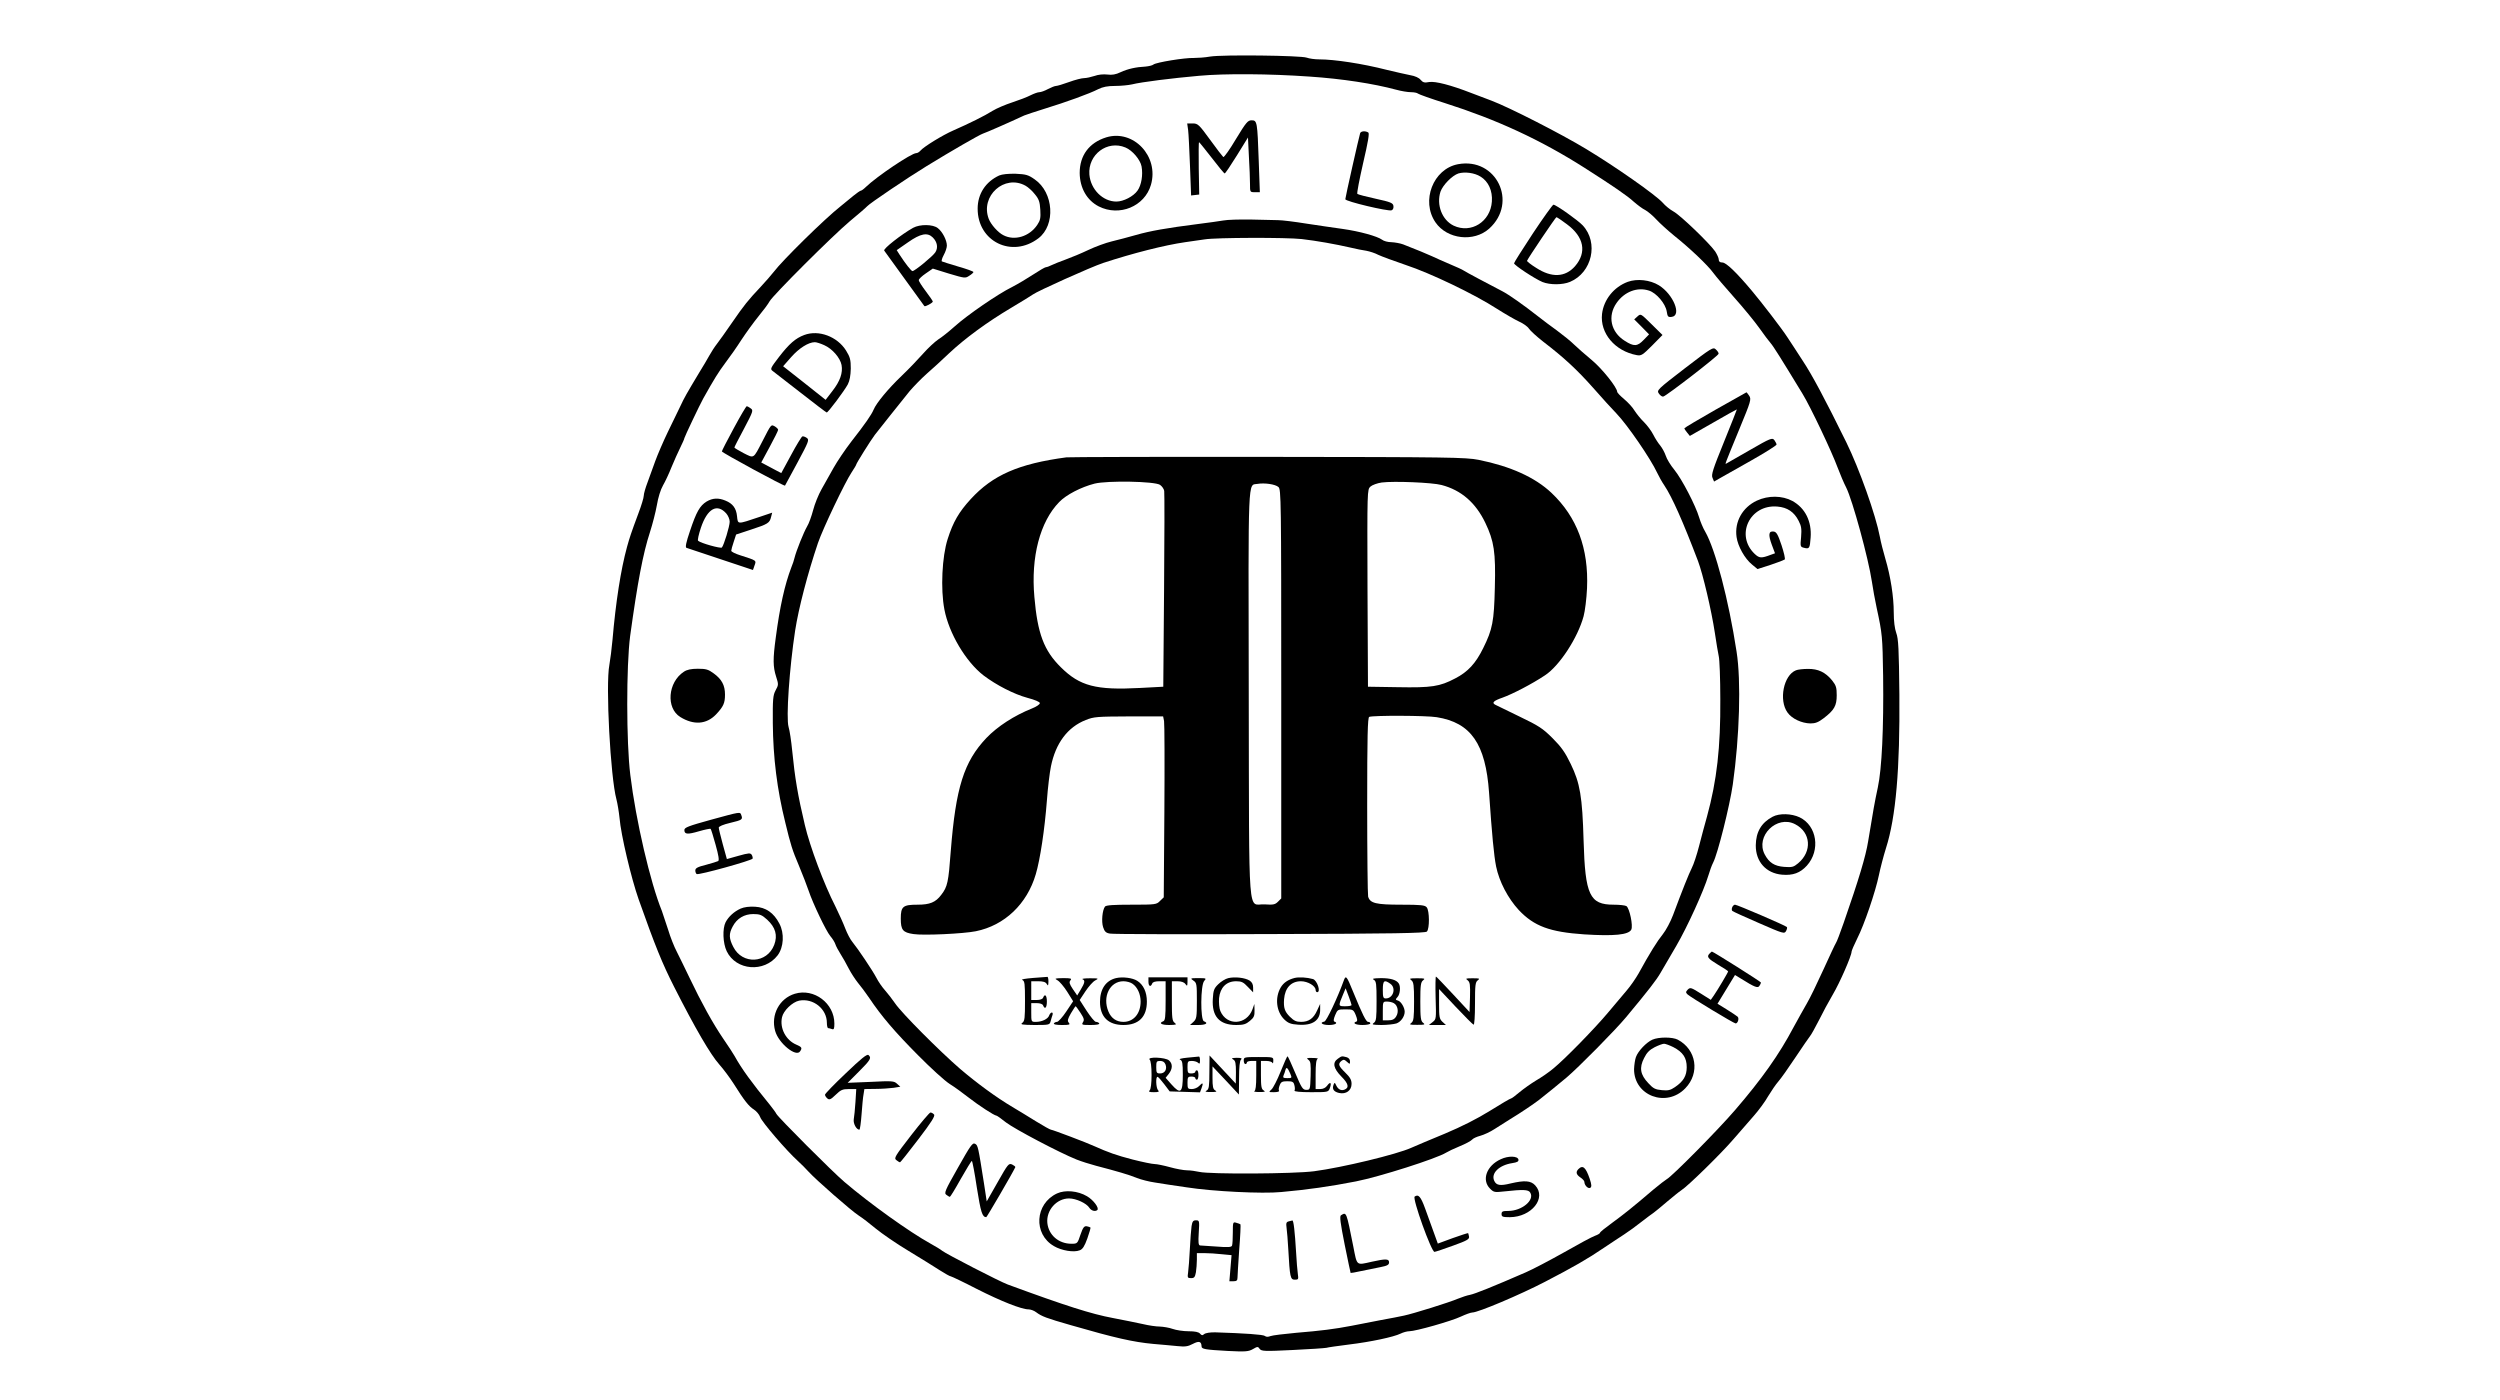 <?xml version="1.0" encoding="UTF-8" standalone="yes"?>
<svg version="1.0" xmlns="http://www.w3.org/2000/svg" width="1600" height="896" viewBox="0 0 1600 896" preserveAspectRatio="xMidYMid meet">
  <g transform="translate(0,896) scale(0.1,-0.1)" fill="#000000" stroke="none">
    <path d="M7745 8598 c-33 -6 -80 -9 -105 -9 -57 2 -241 -28 -258 -42 -7 -6
-30 -11 -50 -13 -62 -3 -115 -15 -160 -36 -31 -15 -55 -19 -85 -15 -25 3 -58
0 -82 -9 -22 -7 -52 -14 -67 -14 -15 0 -58 -11 -96 -25 -38 -14 -76 -25 -83
-25 -8 0 -31 -9 -52 -20 -20 -11 -45 -20 -55 -20 -10 0 -35 -9 -57 -20 -21
-11 -73 -31 -116 -45 -43 -14 -100 -38 -126 -54 -52 -33 -152 -82 -252 -126
-69 -30 -189 -104 -210 -129 -8 -9 -19 -16 -27 -16 -31 0 -251 -148 -323 -217
-13 -13 -27 -23 -31 -23 -5 0 -26 -15 -47 -32 -22 -18 -59 -49 -83 -68 -102
-80 -374 -348 -428 -420 -15 -19 -52 -62 -83 -95 -82 -87 -107 -118 -184 -230
-38 -55 -81 -116 -96 -135 -15 -19 -37 -53 -49 -75 -12 -22 -41 -71 -64 -108
-83 -138 -97 -163 -122 -217 -15 -30 -51 -104 -80 -165 -29 -60 -65 -144 -80
-185 -15 -41 -37 -103 -50 -138 -13 -34 -24 -72 -24 -85 0 -12 -15 -62 -34
-112 -48 -129 -56 -154 -73 -215 -40 -146 -72 -352 -93 -595 -5 -55 -14 -127
-20 -160 -25 -127 7 -720 45 -860 7 -27 16 -81 20 -120 9 -109 75 -386 122
-520 107 -302 151 -410 227 -560 136 -268 233 -434 289 -497 26 -29 67 -84 92
-123 69 -110 98 -146 130 -166 16 -10 34 -32 40 -48 10 -31 171 -218 240 -280
22 -20 53 -51 70 -70 44 -49 273 -250 320 -280 22 -14 72 -52 110 -84 39 -32
133 -97 210 -143 77 -47 167 -102 200 -124 33 -21 65 -39 71 -39 6 -1 80 -36
165 -80 156 -79 287 -131 332 -131 13 0 35 -8 48 -18 36 -27 65 -38 222 -83
284 -82 399 -108 527 -120 52 -4 122 -11 155 -14 49 -5 67 -3 99 14 40 21 55
16 56 -16 0 -17 22 -21 166 -29 117 -6 135 -4 163 12 29 17 32 17 43 1 12 -15
30 -16 212 -7 110 5 206 12 215 14 9 3 73 12 144 21 140 17 286 48 331 70 16
8 41 15 55 15 41 0 270 65 331 94 30 14 63 26 73 26 37 0 306 114 464 196 181
94 274 147 381 220 41 27 97 65 127 84 29 19 79 55 110 80 32 25 67 51 79 59
11 8 50 40 86 71 36 30 76 63 90 72 41 25 259 239 335 328 39 45 96 111 128
147 32 36 74 93 93 127 20 33 49 76 65 94 16 18 65 87 110 155 45 67 87 129
94 137 7 8 32 53 56 100 23 47 63 121 89 165 44 74 120 248 120 274 0 6 16 44
36 84 45 88 117 300 139 406 9 44 29 121 45 172 64 200 90 509 86 984 -3 292
-6 357 -20 394 -10 28 -16 75 -16 131 0 101 -20 230 -54 345 -13 44 -29 107
-35 140 -26 138 -131 434 -215 605 -136 276 -219 432 -281 525 -39 61 -83 127
-96 147 -34 53 -164 222 -228 298 -99 118 -164 180 -188 180 -16 0 -23 6 -23
19 0 10 -11 33 -23 52 -37 53 -223 232 -266 255 -22 12 -53 37 -70 57 -44 49
-300 229 -489 343 -162 98 -493 267 -607 310 -36 13 -95 36 -132 50 -129 50
-226 75 -266 69 -31 -6 -40 -3 -55 14 -10 13 -36 25 -67 30 -27 5 -95 21 -150
34 -156 40 -335 67 -432 67 -28 0 -64 5 -80 11 -37 14 -540 20 -618 7z m635
-128 c209 -14 410 -45 555 -84 32 -9 75 -16 95 -16 20 0 40 -4 45 -9 6 -5 84
-33 173 -61 330 -105 610 -234 893 -414 185 -118 274 -179 315 -217 23 -20 56
-45 73 -53 17 -9 50 -37 72 -61 22 -24 73 -70 112 -102 103 -82 217 -191 251
-238 16 -22 77 -94 136 -160 59 -66 131 -154 160 -195 29 -41 62 -85 72 -96
17 -19 66 -97 204 -324 51 -83 188 -372 225 -473 16 -43 41 -101 55 -128 40
-80 142 -453 164 -601 6 -42 20 -119 31 -170 36 -166 37 -182 41 -434 4 -333
-8 -594 -34 -714 -20 -93 -29 -143 -62 -345 -15 -94 -59 -241 -156 -520 -23
-66 -45 -124 -50 -130 -4 -5 -40 -82 -80 -170 -40 -88 -87 -185 -105 -215 -18
-30 -56 -100 -86 -154 -93 -176 -203 -331 -375 -531 -111 -129 -403 -424 -437
-442 -9 -5 -48 -35 -85 -66 -137 -117 -189 -158 -264 -213 -43 -31 -78 -59
-78 -64 0 -4 -15 -13 -32 -19 -18 -6 -107 -54 -198 -106 -91 -51 -201 -109
-245 -128 -209 -91 -326 -138 -357 -144 -18 -3 -53 -15 -78 -25 -53 -23 -287
-96 -345 -108 -22 -5 -89 -18 -150 -29 -60 -12 -144 -28 -185 -36 -109 -21
-197 -32 -355 -45 -77 -7 -151 -16 -164 -21 -15 -6 -28 -6 -36 1 -11 9 -129
17 -316 23 -33 1 -63 -4 -72 -11 -11 -10 -17 -9 -27 3 -9 10 -31 15 -74 15
-33 0 -79 7 -101 15 -22 8 -59 14 -82 15 -23 0 -72 7 -109 16 -37 8 -124 26
-193 39 -134 25 -299 77 -671 214 -52 19 -397 197 -420 216 -8 7 -42 28 -75
46 -134 74 -387 255 -550 394 -78 66 -422 411 -436 436 -4 9 -23 34 -41 57
-117 143 -181 231 -227 314 -9 16 -41 65 -72 110 -68 100 -141 233 -215 388
-30 63 -68 140 -83 170 -16 30 -41 93 -55 140 -15 47 -33 101 -40 120 -74 181
-167 581 -202 870 -26 208 -26 700 -1 890 47 341 82 528 127 665 16 50 36 127
44 172 8 49 24 100 39 126 14 24 39 77 55 118 17 41 42 97 56 125 14 29 26 55
26 60 0 6 100 217 121 254 70 125 96 167 140 226 29 38 76 105 104 149 29 44
78 112 109 150 32 39 64 82 71 96 21 39 406 423 515 514 52 43 102 86 110 95
15 18 261 184 379 256 156 96 340 202 362 209 19 6 170 72 264 116 11 5 70 24
130 43 137 42 289 97 343 125 30 15 60 21 109 21 37 0 86 5 108 10 59 15 259
40 430 55 163 15 450 13 705 -5z"/>
    <path d="M7910 8070 c-39 -66 -76 -118 -81 -115 -4 3 -43 53 -84 110 -72 99
-79 105 -112 105 l-35 0 6 -42 c3 -24 8 -128 12 -231 l7 -188 26 3 26 3 -3
168 c-1 92 -1 167 2 167 2 0 38 -45 81 -100 42 -55 79 -100 83 -100 4 0 39 52
78 115 l71 115 6 -122 c4 -66 7 -145 7 -175 0 -53 0 -53 31 -53 l32 0 -7 198
c-9 254 -10 262 -46 262 -24 0 -35 -13 -100 -120z"/>
    <path d="M8705 8108 c-7 -22 -95 -411 -95 -423 0 -14 275 -79 296 -71 9 3 14
15 12 28 -3 19 -17 25 -113 46 -60 13 -113 27 -118 31 -4 4 13 92 37 197 32
137 41 191 33 196 -19 12 -47 9 -52 -4z"/>
    <path d="M7080 8081 c-109 -34 -170 -115 -170 -228 1 -96 46 -175 122 -214
132 -67 294 0 334 138 53 182 -112 357 -286 304z m123 -65 c44 -18 95 -78 103
-121 10 -55 -1 -120 -26 -155 -26 -37 -90 -70 -135 -70 -87 0 -165 78 -173
173 -10 128 115 222 231 173z"/>
    <path d="M9331 7909 c-159 -30 -238 -235 -144 -372 75 -109 246 -128 344 -40
186 168 45 458 -200 412z m144 -79 c51 -31 78 -91 73 -160 -9 -129 -133 -207
-245 -154 -74 36 -111 133 -84 217 15 43 75 104 115 117 41 12 103 4 141 -20z"/>
    <path d="M6395 7837 c-87 -40 -138 -118 -138 -212 -1 -211 220 -319 389 -190
111 85 98 293 -24 377 -41 29 -56 33 -122 36 -47 1 -86 -3 -105 -11z m169 -66
c16 -9 43 -33 59 -54 26 -31 32 -49 35 -100 3 -53 0 -67 -20 -97 -50 -74 -145
-103 -217 -65 -34 17 -79 68 -93 104 -56 147 101 288 236 212z"/>
    <path d="M9811 7467 c-66 -100 -121 -187 -121 -192 0 -12 132 -99 182 -120 48
-19 128 -19 176 1 141 59 185 251 81 362 -31 33 -171 132 -187 132 -5 0 -64
-82 -131 -183z m217 58 c110 -81 129 -180 52 -269 -63 -71 -149 -75 -249 -10
-34 21 -60 42 -58 45 7 18 183 279 188 279 4 0 34 -20 67 -45z"/>
    <path d="M7830 7549 c-25 -4 -99 -15 -165 -23 -197 -25 -305 -44 -395 -70 -47
-13 -116 -32 -155 -41 -38 -9 -106 -34 -150 -55 -44 -21 -109 -48 -145 -61
-36 -13 -76 -29 -90 -36 -14 -7 -30 -13 -36 -13 -6 0 -42 -21 -80 -46 -38 -25
-100 -62 -137 -81 -91 -45 -286 -179 -367 -252 -36 -32 -83 -70 -106 -84 -22
-15 -65 -55 -95 -89 -30 -34 -92 -99 -138 -143 -86 -82 -163 -175 -180 -217
-14 -33 -54 -91 -141 -202 -41 -53 -92 -129 -115 -170 -22 -40 -57 -102 -77
-137 -20 -35 -44 -95 -54 -134 -10 -38 -27 -86 -39 -105 -21 -36 -69 -155 -80
-200 -3 -14 -12 -41 -20 -60 -43 -112 -74 -253 -100 -450 -19 -139 -18 -187 2
-250 16 -50 16 -53 -3 -88 -17 -32 -19 -55 -18 -211 2 -220 27 -423 80 -636
35 -145 45 -176 87 -275 24 -58 52 -130 62 -160 27 -81 111 -257 139 -291 14
-16 28 -39 32 -51 4 -13 19 -41 33 -63 14 -22 38 -64 53 -94 15 -29 42 -70 58
-90 17 -20 50 -64 73 -98 79 -118 165 -218 312 -366 81 -82 172 -165 204 -185
31 -19 85 -59 121 -87 64 -50 164 -115 177 -115 4 0 32 -20 62 -44 55 -42 343
-194 451 -237 30 -12 87 -30 125 -40 134 -35 210 -57 261 -78 28 -11 80 -24
115 -29 35 -6 127 -20 204 -31 165 -26 485 -42 605 -30 169 15 314 36 478 68
152 30 516 146 577 184 11 7 50 26 87 41 37 15 72 34 79 42 6 8 30 19 53 25
22 6 64 25 91 43 28 18 72 46 98 62 71 43 149 96 186 124 54 43 124 99 176
143 77 65 313 304 382 387 144 173 194 238 220 283 16 27 61 105 101 173 70
120 176 352 206 452 8 27 21 64 30 81 29 55 106 362 126 501 43 305 54 661 24
850 -51 333 -136 654 -200 766 -14 23 -31 64 -39 91 -23 78 -111 247 -159 306
-24 29 -49 70 -55 90 -7 21 -23 50 -35 65 -13 15 -33 46 -45 70 -12 24 -39 60
-59 80 -21 20 -48 54 -61 74 -12 21 -43 54 -67 74 -24 20 -44 41 -44 46 0 28
-97 149 -162 203 -40 33 -91 78 -114 100 -22 22 -72 62 -110 90 -38 27 -92 68
-120 90 -93 73 -188 140 -229 161 -91 47 -241 127 -250 134 -5 4 -44 22 -85
39 -41 18 -93 40 -115 51 -37 17 -91 39 -185 76 -19 7 -53 13 -75 14 -22 0
-49 7 -60 16 -30 22 -145 54 -253 69 -53 7 -158 23 -232 34 -74 12 -155 22
-180 22 -25 0 -103 2 -175 4 -71 1 -150 -1 -175 -6z m501 -119 c95 -11 214
-32 314 -55 33 -8 78 -17 100 -20 21 -4 56 -15 76 -26 21 -10 100 -39 176 -65
158 -52 441 -188 583 -280 52 -33 116 -70 142 -82 25 -11 54 -31 63 -45 9 -14
50 -51 92 -84 132 -101 217 -180 319 -295 54 -62 122 -136 149 -164 71 -74
218 -288 261 -380 10 -21 30 -58 46 -81 49 -73 120 -233 215 -483 32 -85 86
-315 108 -460 9 -63 21 -131 25 -150 5 -19 10 -143 10 -275 2 -307 -22 -520
-85 -750 -14 -49 -37 -135 -51 -190 -14 -55 -35 -118 -46 -139 -20 -40 -62
-145 -120 -301 -16 -43 -46 -99 -66 -124 -35 -43 -84 -121 -155 -251 -17 -30
-51 -80 -77 -110 -25 -30 -78 -93 -118 -140 -86 -103 -278 -299 -349 -357 -28
-24 -79 -59 -112 -78 -33 -20 -81 -54 -106 -75 -26 -22 -50 -40 -54 -40 -5 0
-65 -35 -135 -79 -82 -51 -181 -101 -288 -146 -90 -37 -187 -78 -216 -91 -93
-42 -440 -126 -622 -150 -131 -17 -667 -20 -735 -4 -22 5 -57 10 -78 10 -20 0
-70 9 -109 20 -40 11 -84 20 -98 20 -15 0 -78 13 -141 29 -104 27 -157 46
-244 85 -47 22 -269 106 -279 106 -5 0 -48 24 -95 53 -47 29 -115 71 -151 92
-106 63 -228 153 -335 244 -131 113 -376 359 -416 419 -18 26 -47 64 -65 84
-18 20 -43 56 -55 80 -24 46 -118 186 -154 230 -13 15 -33 54 -45 85 -12 32
-41 96 -64 143 -72 140 -163 383 -195 520 -45 189 -64 303 -81 476 -6 61 -16
129 -23 151 -17 57 5 376 42 618 22 142 80 365 146 560 31 91 173 389 216 453
16 24 29 46 29 49 0 7 91 153 119 190 21 28 170 214 223 280 24 28 72 78 108
110 36 31 100 90 142 130 104 98 248 203 398 292 69 41 132 80 140 86 27 21
372 176 450 202 192 63 393 114 525 133 44 6 100 14 125 18 72 12 523 13 621
2z"/>
    <path d="M6825 6033 c-306 -41 -471 -113 -613 -268 -75 -82 -112 -145 -147
-255 -36 -112 -46 -319 -21 -450 29 -153 137 -335 251 -423 82 -62 195 -120
280 -143 49 -13 80 -26 80 -34 0 -8 -22 -23 -50 -34 -115 -46 -221 -115 -292
-189 -144 -152 -196 -317 -228 -723 -15 -202 -21 -229 -61 -281 -36 -48 -73
-63 -152 -63 -93 0 -107 -11 -107 -89 0 -73 13 -89 81 -99 62 -10 320 2 399
18 184 37 328 174 384 365 28 94 57 288 71 470 6 83 18 182 26 220 30 148 106
251 223 297 52 21 72 22 276 23 l219 0 6 -30 c3 -16 4 -277 2 -579 l-4 -549
-24 -23 c-22 -23 -28 -24 -182 -24 -116 0 -162 -3 -170 -12 -17 -22 -24 -96
-12 -132 9 -28 18 -37 44 -41 17 -4 478 -5 1024 -3 793 2 994 6 1004 16 18 18
17 134 -1 155 -11 14 -36 17 -163 17 -162 0 -200 9 -212 52 -3 13 -6 276 -6
584 0 441 3 563 13 566 26 10 366 9 432 -2 219 -35 313 -170 335 -483 19 -275
31 -401 45 -472 20 -98 76 -204 145 -279 98 -104 199 -141 419 -156 192 -12
283 -3 301 30 13 24 -11 138 -31 151 -8 5 -45 9 -82 9 -153 0 -182 61 -192
409 -8 284 -23 369 -82 491 -36 75 -61 110 -117 166 -62 62 -88 79 -211 138
-77 38 -146 71 -154 75 -26 13 -13 26 45 46 64 23 188 87 272 143 93 61 210
241 247 378 9 33 19 113 22 179 11 255 -64 456 -228 611 -105 99 -262 170
-466 211 -81 16 -188 18 -1348 19 -693 1 -1273 -1 -1290 -3z m599 -176 c13 -9
25 -26 27 -39 2 -13 2 -300 -1 -638 l-5 -615 -150 -8 c-280 -15 -384 12 -505
132 -109 107 -150 217 -170 451 -23 256 36 481 159 607 44 46 140 96 227 118
82 20 383 15 418 -8z m1802 -1 c126 -33 218 -113 280 -242 56 -117 67 -188 61
-414 -5 -217 -15 -268 -74 -387 -48 -98 -98 -153 -180 -195 -99 -52 -150 -60
-368 -56 l-190 3 -3 631 c-2 629 -2 631 19 650 11 10 44 22 72 26 77 10 324 0
383 -16z m-1044 -13 c17 -15 18 -71 18 -1325 l0 -1308 -21 -21 c-18 -18 -30
-21 -85 -17 -110 7 -99 -147 -102 1340 -3 1425 -6 1341 55 1351 46 8 115 -2
135 -20z"/>
    <path d="M6610 2701 c-49 -4 -78 -9 -67 -13 15 -6 17 -23 17 -134 0 -109 -2
-129 -17 -140 -15 -11 -4 -13 78 -14 94 0 97 1 103 24 3 13 9 31 12 40 3 9 1
16 -4 16 -6 0 -13 -8 -17 -18 -7 -23 -46 -42 -85 -42 -30 0 -30 0 -30 60 l0
60 35 0 c22 0 38 -6 41 -15 11 -28 24 -15 24 25 0 40 -13 53 -24 25 -3 -9 -19
-15 -41 -15 l-35 0 0 60 0 60 45 0 c31 0 47 -5 54 -17 9 -15 10 -12 11 15 0
17 -3 31 -7 30 -5 -1 -46 -4 -93 -7z"/>
    <path d="M7142 2700 c-65 -16 -102 -70 -102 -152 0 -96 53 -148 150 -148 98 0
150 52 150 150 0 60 -22 108 -62 133 -30 19 -94 27 -136 17z m106 -36 c32 -22
52 -67 52 -114 0 -77 -45 -130 -110 -130 -45 0 -78 23 -96 66 -40 95 9 194 96
194 20 0 46 -7 58 -16z"/>
    <path d="M7350 2678 c0 -30 14 -38 24 -13 3 10 19 15 46 15 l40 0 0 -125 c0
-102 -3 -127 -15 -131 -31 -12 -13 -24 38 -24 45 1 50 2 35 14 -16 11 -18 31
-18 140 l0 126 36 0 c23 0 42 -6 50 -17 12 -16 13 -15 14 12 l0 30 -125 0
-125 0 0 -27z"/>
    <path d="M7861 2700 c-18 -4 -47 -22 -64 -39 -27 -26 -32 -39 -35 -94 -7 -112
42 -167 150 -167 46 0 62 5 87 26 26 21 31 33 30 67 l-1 42 -12 -34 c-37 -102
-165 -109 -206 -11 -7 18 -10 52 -8 82 7 68 47 108 109 108 35 0 47 -6 75 -36
l34 -35 0 30 c0 21 -7 35 -22 45 -30 19 -95 26 -137 16z"/>
    <path d="M8285 2701 c-42 -11 -70 -30 -88 -60 -39 -66 -29 -156 23 -206 24
-23 41 -30 88 -33 94 -7 143 28 141 100 l0 33 -19 -41 c-23 -52 -54 -74 -103
-74 -31 0 -46 7 -73 34 -32 32 -40 56 -36 111 6 73 45 115 108 115 44 0 94
-30 94 -56 0 -8 5 -14 10 -14 25 0 0 76 -27 84 -39 11 -89 14 -118 7z"/>
    <path d="M8600 2684 c-39 -108 -110 -259 -124 -262 -34 -7 -14 -22 29 -22 41
0 61 13 35 22 -7 2 -5 17 5 41 15 36 17 37 66 37 48 0 51 -1 66 -37 10 -26 12
-38 4 -41 -28 -9 -6 -22 39 -22 28 0 50 5 50 10 0 6 -6 10 -14 10 -13 0 -36
46 -97 195 -40 99 -46 106 -59 69z m50 -156 c0 -5 -18 -8 -41 -8 -45 0 -45 0
-12 79 l15 36 19 -50 c10 -28 19 -53 19 -57z"/>
    <path d="M9188 2573 c4 -134 4 -136 -19 -154 l-24 -19 54 0 55 0 -22 20 c-20
19 -22 31 -22 115 l0 95 106 -113 c58 -61 109 -113 115 -115 5 -2 9 52 9 134
0 119 2 139 18 150 15 12 11 13 -33 13 -44 0 -48 -1 -32 -13 15 -12 17 -27 15
-109 l-3 -94 -105 113 c-58 62 -107 114 -110 114 -3 0 -4 -61 -2 -137z"/>
    <path d="M6768 2686 c13 -7 41 -40 62 -73 l38 -61 -44 -66 c-24 -36 -51 -66
-59 -66 -7 0 -17 -4 -20 -10 -4 -6 15 -10 51 -10 49 0 55 2 44 15 -10 12 -7
23 14 60 15 25 28 45 30 45 2 0 16 -19 31 -42 22 -34 26 -45 16 -60 -10 -17
-7 -18 50 -18 37 0 58 4 54 10 -3 6 -13 10 -21 10 -8 0 -34 32 -59 70 l-45 70
37 56 c20 30 48 62 62 69 25 13 23 14 -34 14 -33 0 -54 -3 -47 -6 18 -7 15
-23 -11 -66 l-23 -38 -28 41 c-22 33 -25 44 -15 56 10 12 2 14 -47 14 -54 -1
-57 -2 -36 -14z"/>
    <path d="M7638 2684 c21 -14 22 -23 22 -129 0 -105 -2 -116 -22 -135 l-22 -20
52 0 c50 0 68 12 37 24 -23 8 -22 232 2 258 15 17 14 18 -38 18 -51 0 -53 -1
-31 -16z"/>
    <path d="M8793 2689 c15 -9 17 -27 17 -136 0 -108 -2 -128 -17 -139 -16 -12
-9 -13 48 -14 36 0 80 5 96 10 29 10 53 45 53 75 0 26 -23 65 -42 71 -18 5
-18 7 -4 23 17 18 21 68 8 87 -15 23 -53 34 -114 34 -48 -1 -59 -3 -45 -11z
m105 -25 c39 -27 19 -94 -29 -94 -16 0 -19 7 -19 55 0 60 9 67 48 39z m22
-124 c26 -14 34 -57 15 -86 -11 -18 -25 -24 -50 -24 l-35 0 0 60 c0 58 1 60
26 60 14 0 34 -4 44 -10z"/>
    <path d="M9033 2686 c14 -11 17 -31 17 -136 0 -105 -3 -125 -17 -136 -16 -12
-11 -13 37 -13 48 0 53 1 38 13 -15 11 -18 31 -18 136 0 105 3 125 18 136 15
12 10 13 -38 13 -48 0 -53 -1 -37 -13z"/>
    <path d="M7600 2191 c-41 -4 -58 -9 -47 -13 14 -6 17 -21 17 -98 0 -114 -14
-126 -72 -61 l-38 43 20 25 c25 32 26 65 2 86 -23 21 -144 25 -124 5 7 -7 12
-44 12 -98 0 -54 -5 -91 -12 -98 -9 -9 -3 -12 27 -12 30 0 36 3 27 12 -14 14
-17 91 -3 86 5 -1 24 -23 43 -48 l34 -45 97 -3 97 -3 10 27 c13 34 8 39 -15
14 -10 -11 -31 -20 -47 -20 -26 0 -28 3 -28 40 0 36 3 40 25 40 14 0 25 -4 25
-10 0 -5 5 -10 10 -10 6 0 10 14 10 30 0 17 -4 30 -10 30 -5 0 -10 -4 -10 -10
0 -5 -11 -10 -25 -10 -22 0 -25 4 -25 40 0 37 2 40 28 40 15 0 33 -5 40 -12 9
-9 12 -6 12 15 0 15 -3 26 -7 25 -5 -1 -37 -4 -73 -7z m-141 -43 c12 -31 -4
-58 -34 -58 -22 0 -25 4 -25 40 0 36 2 40 25 40 17 0 28 -7 34 -22z"/>
    <path d="M7740 2098 c0 -91 -3 -109 -17 -117 -14 -8 -8 -10 27 -10 35 0 41 2
28 10 -15 8 -18 24 -18 82 l0 72 85 -90 84 -90 1 106 c0 68 4 109 12 117 9 9
3 12 -27 12 -32 -1 -37 -3 -22 -11 14 -8 17 -24 17 -82 l-1 -72 -84 90 -84 90
-1 -107z"/>
    <path d="M7960 2173 c0 -13 5 -23 10 -23 6 0 10 5 10 10 0 6 14 10 30 10 l30
0 0 -94 c0 -66 -4 -96 -12 -99 -7 -3 7 -6 32 -6 35 0 41 2 28 10 -15 8 -18 25
-18 99 l0 90 34 0 c19 0 37 -6 39 -12 3 -7 6 -2 6 12 1 25 1 25 -94 25 -92 0
-95 -1 -95 -22z"/>
    <path d="M8196 2102 c-21 -53 -48 -105 -58 -114 -20 -18 -19 -18 16 -18 21 0
35 4 32 9 -4 5 -2 21 4 35 8 22 16 26 49 26 33 0 40 -4 45 -25 4 -14 4 -30 1
-35 -4 -6 37 -10 105 -10 110 0 111 0 121 26 13 35 3 44 -17 16 -10 -14 -26
-22 -45 -22 l-29 0 0 94 c0 66 4 96 13 99 6 3 -8 6 -32 6 -39 1 -42 -1 -27
-12 14 -10 16 -26 14 -102 -3 -89 -3 -90 -28 -90 -22 0 -30 12 -70 107 -25 59
-47 108 -50 108 -3 0 -22 -44 -44 -98z m62 -14 c11 -27 11 -28 -19 -28 -26 0
-30 3 -24 18 4 9 10 25 12 35 6 21 14 14 31 -25z"/>
    <path d="M8562 2184 c-36 -25 -28 -62 23 -114 46 -46 51 -72 19 -84 -21 -8
-40 2 -52 27 -9 20 -11 20 -17 5 -11 -28 1 -45 35 -53 45 -10 80 16 80 58 0
25 -9 42 -40 72 -44 43 -48 56 -25 75 13 10 19 10 35 -5 19 -17 20 -17 20 2 0
13 -8 23 -22 27 -31 8 -31 8 -56 -10z"/>
    <path d="M5844 7502 c-72 -40 -194 -135 -185 -146 4 -6 63 -87 131 -181 68
-93 125 -172 126 -174 5 -6 54 21 54 29 0 4 -20 33 -45 66 -24 32 -45 64 -45
71 0 7 20 26 45 43 l45 31 103 -32 c101 -30 105 -31 130 -14 15 9 27 20 27 24
0 4 -44 20 -97 35 -54 16 -101 31 -105 33 -4 2 1 21 12 41 11 20 20 47 20 60
0 34 -28 89 -58 112 -31 25 -114 26 -158 2z m126 -62 c29 -29 35 -66 16 -95
-17 -26 -132 -120 -146 -120 -8 0 -45 47 -84 107 l-17 27 72 50 c81 57 125 65
159 31z"/>
    <path d="M10417 7156 c-88 -33 -153 -113 -164 -205 -14 -123 82 -238 223 -264
28 -5 37 1 97 61 l67 68 -70 69 c-69 68 -69 69 -90 50 l-21 -19 48 -48 47 -48
-34 -35 c-41 -43 -63 -44 -122 -6 -89 56 -111 158 -52 242 50 72 133 104 208
79 47 -15 105 -83 113 -133 5 -34 9 -38 32 -35 66 8 10 145 -82 202 -57 35
-140 44 -200 22z"/>
    <path d="M5147 6816 c-56 -21 -96 -56 -161 -140 -56 -73 -58 -78 -40 -91 10
-7 91 -70 179 -139 88 -69 163 -126 166 -126 9 0 113 139 135 180 12 23 18 57
19 101 0 56 -4 73 -30 115 -56 90 -175 135 -268 100z m128 -65 c52 -23 102
-81 111 -127 9 -50 -9 -103 -59 -167 l-43 -56 -136 108 -136 107 51 58 c50 57
111 96 152 96 11 0 38 -9 60 -19z"/>
    <path d="M10782 6602 c-177 -136 -180 -140 -165 -161 8 -12 21 -21 28 -19 21
5 354 262 354 274 1 6 -7 18 -18 28 -17 16 -27 10 -199 -122z"/>
    <path d="M10978 6337 c-109 -62 -198 -115 -198 -118 0 -4 8 -16 18 -28 l17
-21 149 85 c81 47 150 85 152 85 1 0 -36 -93 -82 -207 -72 -177 -83 -212 -74
-231 l10 -24 33 19 c17 10 107 61 200 113 92 52 167 99 167 105 0 5 -7 18 -14
28 -13 17 -23 14 -158 -64 -78 -45 -146 -84 -150 -86 -9 -5 -12 -12 86 226 72
174 75 186 61 208 -9 12 -16 23 -18 22 -1 0 -91 -51 -199 -112z"/>
    <path d="M4696 6219 c-42 -77 -76 -144 -76 -148 0 -8 400 -225 404 -219 1 1
37 68 80 148 72 134 76 145 60 157 -10 7 -23 12 -29 10 -5 -2 -38 -55 -72
-119 l-63 -116 -64 34 -64 34 54 100 c30 55 54 104 54 109 0 6 -10 15 -21 22
-25 13 -22 17 -80 -96 -59 -114 -52 -109 -120 -75 -32 17 -59 33 -59 36 0 3
28 58 62 121 58 110 60 117 43 129 -10 8 -22 14 -26 14 -4 0 -41 -63 -83 -141z"/>
    <path d="M11244 5756 c-92 -43 -144 -135 -130 -233 8 -59 53 -139 99 -176 l35
-29 84 27 c46 15 86 31 90 34 5 4 -5 45 -20 91 -23 69 -33 86 -50 88 -33 5
-36 -20 -13 -83 l21 -56 -25 -9 c-63 -24 -75 -23 -105 5 -126 120 -31 318 145
303 64 -5 108 -35 136 -91 18 -34 20 -52 16 -104 -6 -61 -5 -63 19 -69 34 -9
37 -3 42 65 8 104 -35 190 -117 235 -65 35 -154 36 -227 2z"/>
    <path d="M4522 5750 c-43 -27 -65 -65 -106 -188 -25 -73 -31 -104 -23 -108 7
-2 105 -35 219 -73 l207 -69 10 29 c12 33 15 31 -91 65 -32 10 -58 23 -58 29
0 6 7 32 16 58 l15 46 97 32 c107 35 118 42 127 81 l7 27 -83 -28 c-143 -48
-136 -48 -142 5 -5 51 -27 81 -74 100 -45 19 -82 17 -121 -6z m126 -76 c12
-14 22 -37 22 -53 0 -29 -37 -150 -50 -165 -8 -8 -136 28 -152 43 -5 4 4 42
18 84 41 122 103 157 162 91z"/>
    <path d="M4377 4661 c-103 -67 -116 -233 -23 -290 86 -53 167 -47 228 16 48
51 58 73 58 128 0 59 -21 98 -72 135 -35 26 -50 30 -102 30 -43 0 -70 -6 -89
-19z"/>
    <path d="M11494 4670 c-79 -31 -111 -191 -54 -270 28 -40 91 -69 147 -70 32 0
51 8 84 33 68 52 84 80 84 147 0 50 -4 63 -30 96 -43 52 -89 74 -155 73 -30 0
-65 -4 -76 -9z"/>
    <path d="M4548 3713 c-141 -39 -168 -49 -168 -65 0 -28 19 -30 94 -8 38 11 72
18 74 15 3 -2 17 -48 32 -102 19 -68 24 -100 16 -104 -6 -3 -41 -14 -78 -24
-53 -13 -68 -21 -68 -36 0 -10 4 -20 9 -23 12 -8 354 87 358 99 1 6 -1 16 -6
24 -8 13 -20 12 -84 -6 l-75 -21 -26 94 c-14 52 -26 100 -26 107 0 8 28 20 75
31 75 18 80 21 69 50 -8 21 -2 22 -196 -31z"/>
    <path d="M11345 3733 c-72 -38 -107 -97 -108 -183 -1 -105 66 -179 168 -188
70 -6 116 11 159 58 88 98 65 255 -46 309 -53 25 -130 27 -173 4z m144 -48
c101 -52 110 -174 19 -250 -29 -24 -38 -27 -90 -23 -62 5 -96 27 -124 80 -61
117 78 254 195 193z"/>
    <path d="M11086 3153 c-4 -9 -3 -20 1 -23 4 -4 81 -39 171 -78 156 -68 162
-70 173 -50 6 11 8 22 5 25 -9 10 -319 143 -332 143 -6 0 -15 -8 -18 -17z"/>
    <path d="M4740 3145 c-42 -19 -77 -51 -96 -87 -21 -41 -18 -134 7 -186 60
-124 240 -138 326 -26 39 52 44 141 11 203 -36 69 -86 104 -156 108 -37 2 -69
-2 -92 -12z m170 -71 c53 -49 68 -100 45 -161 -46 -120 -204 -128 -262 -13
-28 54 -29 84 -4 130 27 52 74 80 132 80 42 0 55 -5 89 -36z"/>
    <path d="M10942 2858 c-21 -21 -13 -32 53 -72 36 -21 65 -40 65 -43 0 -6 -66
-117 -92 -155 l-19 -27 -65 41 c-61 38 -66 40 -82 25 -14 -15 -14 -19 -2 -31
22 -20 297 -186 308 -186 14 0 24 32 13 43 -5 5 -36 25 -69 46 l-60 37 56 92
56 92 41 -25 c83 -52 105 -61 115 -45 6 8 10 18 10 22 0 5 -306 198 -314 198
-1 0 -7 -5 -14 -12z"/>
    <path d="M5087 2600 c-99 -30 -155 -135 -126 -238 22 -79 135 -171 160 -130
14 21 11 27 -24 42 -67 28 -108 105 -92 176 9 42 66 97 110 106 90 17 177 -53
177 -142 0 -19 4 -34 8 -34 5 0 15 -3 24 -6 13 -5 16 2 16 35 0 130 -130 228
-253 191z"/>
    <path d="M10575 2306 c-38 -17 -91 -72 -105 -111 -6 -16 -11 -51 -12 -77 -1
-171 207 -249 328 -123 95 98 71 248 -48 311 -34 18 -123 18 -163 0z m135 -48
c61 -32 85 -68 85 -128 0 -55 -21 -91 -76 -128 -28 -19 -43 -23 -83 -19 -42 4
-55 10 -87 45 -51 54 -59 98 -27 160 17 35 35 53 68 70 24 12 51 22 60 22 9 0
36 -10 60 -22z"/>
    <path d="M5413 2091 c-73 -69 -133 -131 -133 -137 0 -7 7 -17 15 -24 13 -11
22 -7 53 23 33 32 44 37 85 37 l47 0 -5 -82 c-3 -46 -8 -96 -11 -112 -4 -27
17 -66 36 -66 4 0 10 44 14 98 4 53 9 112 13 130 l5 32 72 1 c39 0 91 4 115 7
l43 7 -21 19 c-19 18 -32 19 -168 12 l-148 -6 73 73 c74 74 81 87 60 105 -10
7 -48 -24 -145 -117z"/>
    <path d="M5831 1694 c-105 -136 -111 -146 -94 -159 10 -8 20 -14 23 -14 3 0
55 66 117 147 84 110 109 150 101 159 -6 7 -16 13 -23 13 -6 0 -62 -66 -124
-146z"/>
    <path d="M6131 1487 c-84 -148 -90 -163 -74 -174 9 -7 19 -13 22 -13 3 0 35
52 70 115 36 63 67 115 71 115 3 0 18 -77 32 -172 25 -156 34 -187 60 -188 4
0 169 283 186 320 1 4 -8 11 -20 17 -22 10 -27 4 -93 -113 l-70 -123 -17 112
c-38 241 -39 247 -58 257 -16 8 -29 -11 -109 -153z"/>
    <path d="M9605 1541 c-91 -41 -124 -133 -69 -188 24 -24 29 -25 92 -18 119 13
154 12 165 -7 31 -48 -53 -118 -140 -118 -36 0 -43 -3 -43 -20 0 -17 7 -20 53
-20 139 1 237 123 162 204 -28 30 -67 33 -157 12 -68 -17 -92 -12 -105 17 -22
48 31 100 115 113 32 5 42 10 40 23 -5 23 -65 25 -113 2z"/>
    <path d="M10102 1478 c-19 -19 -14 -36 13 -54 14 -9 25 -22 25 -28 0 -22 24
-46 38 -38 9 7 9 19 -4 58 -25 73 -44 90 -72 62z"/>
    <path d="M6765 1322 c-142 -66 -153 -260 -20 -337 49 -29 128 -42 165 -27 19
7 31 26 49 76 13 37 22 68 20 70 -2 2 -13 6 -24 8 -16 2 -24 -7 -40 -54 -19
-57 -20 -58 -58 -58 -82 0 -146 56 -154 133 -8 81 59 157 139 157 45 0 112
-31 130 -60 12 -19 38 -26 51 -14 13 13 -25 64 -66 88 -59 35 -140 42 -192 18z"/>
    <path d="M9054 1302 c-17 -10 108 -358 127 -354 8 1 61 19 119 40 89 32 104
41 102 57 -2 11 -5 21 -6 23 -2 1 -46 -13 -99 -32 l-95 -35 -26 72 c-15 40
-39 108 -55 152 -28 77 -43 94 -67 77z"/>
    <path d="M8582 1182 c-9 -6 -4 -48 24 -188 20 -98 37 -180 38 -181 1 -1 30 4
66 12 36 7 91 18 123 25 46 9 57 15 57 31 0 23 -20 24 -110 4 -102 -23 -94
-29 -119 98 -45 225 -43 221 -79 199z"/>
    <path d="M7626 1113 c-3 -21 -8 -87 -11 -148 -3 -60 -8 -127 -11 -147 -5 -35
-4 -38 19 -38 20 0 25 6 31 38 3 20 6 56 6 80 l0 42 49 0 c26 0 76 -3 110 -7
l63 -6 -7 -84 -7 -83 26 0 c20 0 26 5 26 23 0 12 5 93 11 180 7 86 10 159 8
161 -2 2 -14 7 -26 10 -22 7 -23 5 -23 -63 0 -38 -2 -75 -5 -83 -4 -10 -25
-12 -98 -6 -50 3 -98 7 -106 7 -11 1 -13 18 -9 81 5 78 4 80 -18 80 -18 0 -23
-7 -28 -37z"/>
    <path d="M8247 1143 c-15 -4 -17 -12 -13 -41 3 -21 8 -82 11 -137 10 -180 13
-195 42 -195 23 0 24 3 19 38 -3 20 -8 82 -11 137 -8 134 -16 205 -24 204 -3
-1 -14 -3 -24 -6z"/>
  </g>
</svg>